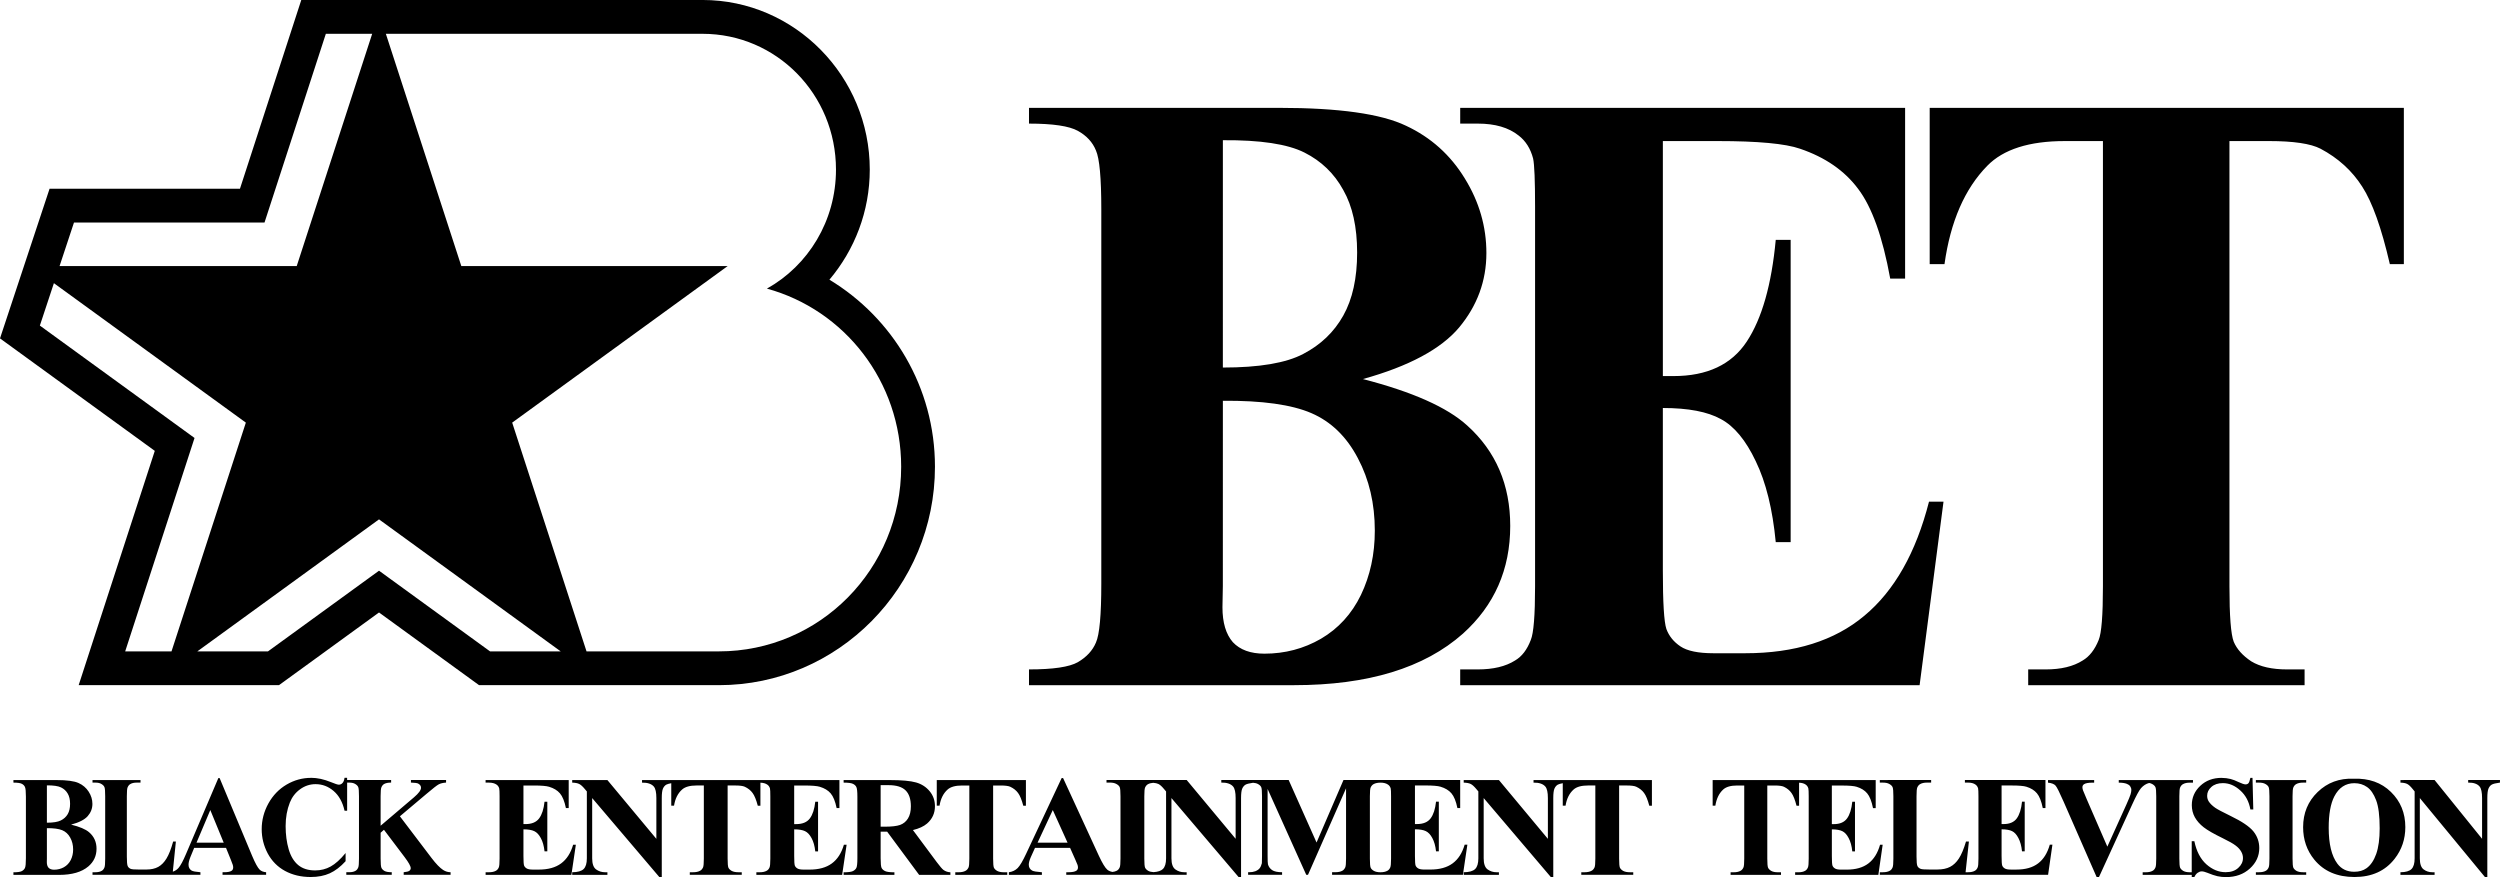 <?xml version="1.0" encoding="UTF-8" standalone="no"?>
<svg
   xmlns:dc="http://purl.org/dc/elements/1.1/"
   xmlns:cc="http://creativecommons.org/ns#"
   xmlns:rdf="http://www.w3.org/1999/02/22-rdf-syntax-ns#"
   xmlns:svg="http://www.w3.org/2000/svg"
   xmlns="http://www.w3.org/2000/svg"
   xmlns:sodipodi="http://sodipodi.sourceforge.net/DTD/sodipodi-0.dtd"
   xmlns:inkscape="http://www.inkscape.org/namespaces/inkscape"
   width="162.333mm"
   height="56.951mm"
   viewBox="0 0 162.333 56.951"
   version="1.1"
   id="svg8"
   inkscape:version="1.0.2-2 (e86c870879, 2021-01-15)"
   sodipodi:docname="BET_1980.svg">
  <defs
     id="defs2" />
  <sodipodi:namedview
     id="base"
     pagecolor="#ffffff"
     bordercolor="#666666"
     borderopacity="1.0"
     inkscape:pageopacity="0.0"
     inkscape:pageshadow="2"
     inkscape:zoom="1"
     inkscape:cx="333.25747"
     inkscape:cy="164.62619"
     inkscape:document-units="mm"
     inkscape:current-layer="layer1"
     inkscape:document-rotation="0"
     showgrid="false"
     inkscape:window-width="1366"
     inkscape:window-height="705"
     inkscape:window-x="-8"
     inkscape:window-y="-8"
     inkscape:window-maximized="1"
     inkscape:snap-global="true"
     showguides="true"
     inkscape:guide-bbox="true"
     inkscape:snap-smooth-nodes="false"
     inkscape:snap-bbox="false"
     inkscape:bbox-paths="false"
     inkscape:bbox-nodes="true"
     inkscape:snap-nodes="true">
    <sodipodi:guide
       position="31.107,12.461"
       orientation="0,-1"
       id="guide6368" />
  </sodipodi:namedview>
  <g
     inkscape:label="Layer 1"
     inkscape:groupmode="layer"
     id="layer1"
     style="opacity:1"
     transform="translate(-10.594,-105.811)">
    <g
       id="g6383">
      <path
         id="path4506"
         style="color:#000000;font-style:normal;font-variant:normal;font-weight:normal;font-stretch:normal;font-size:medium;line-height:normal;font-family:sans-serif;font-variant-ligatures:normal;font-variant-position:normal;font-variant-caps:normal;font-variant-numeric:normal;font-variant-alternates:normal;font-variant-east-asian:normal;font-feature-settings:normal;font-variation-settings:normal;text-indent:0;text-align:start;text-decoration:none;text-decoration-line:none;text-decoration-style:solid;text-decoration-color:#000000;letter-spacing:normal;word-spacing:normal;text-transform:none;writing-mode:lr-tb;direction:ltr;text-orientation:mixed;dominant-baseline:auto;baseline-shift:baseline;text-anchor:start;white-space:normal;shape-padding:0;shape-margin:0;inline-size:0;clip-rule:nonzero;display:inline;overflow:visible;visibility:visible;isolation:auto;mix-blend-mode:normal;color-interpolation:sRGB;color-interpolation-filters:linearRGB;solid-color:#000000;solid-opacity:1;vector-effect:none;fill:#000000;fill-opacity:1;fill-rule:evenodd;stroke:none;stroke-width:0.286;stroke-linecap:butt;stroke-linejoin:miter;stroke-miterlimit:4;stroke-dasharray:none;stroke-dashoffset:0;stroke-opacity:1;paint-order:markers stroke fill;color-rendering:auto;image-rendering:auto;shape-rendering:auto;text-rendering:auto;enable-background:accumulate;stop-color:#000000"
         d="m 30.157,105.811 -3.981,12.254 H 13.813 l -3.219,9.719 10.051,7.303 -4.943,15.214 h 13.007 l 6.496,-4.72 6.496,4.72 h 15.572 c 7.751,0 14.031,-6.378 14.031,-14.183 0,-5.16 -2.749,-9.664 -6.853,-12.145 1.63,-1.932 2.62,-4.428 2.62,-7.152 0,-6.042 -4.86,-11.011 -10.859,-11.011 z m 1.595,2.195 h 3.009 l -4.9,15.082 -15.399,-10e-4 0.936,-2.827 h 12.372 z m 3.897,0 h 20.564 c 4.8,0 8.664,3.932 8.664,8.816 0,3.339 -1.807,6.233 -4.484,7.73 5.034,1.38 8.717,6.021 8.717,11.567 0,6.641 -5.279,11.988 -11.836,11.988 h -8.595 l -4.827,-14.854 13.993,-10.166 -17.296,0.001 z m -21.555,16.192 12.464,9.055 -4.827,14.854 h -3.008 l 4.503,-13.857 -10.043,-7.298 z m 21.111,15.337 11.797,8.572 h -4.588 l -7.209,-5.239 -7.209,5.239 h -4.588 z"
         sodipodi:nodetypes="ccccccccccccccccccccccccccccccccccccccccccccccc" />
      <path
         id="path4514"
         style="font-style:normal;font-variant:normal;font-weight:bold;font-stretch:normal;font-size:49.307px;line-height:1;font-family:'Times New Roman';-inkscape-font-specification:'Times New Roman, Bold';text-decoration:none;text-decoration-line:none;text-decoration-color:#000000;letter-spacing:0px;word-spacing:0px;fill:#000000;stroke:none;stroke-width:8.613;stroke-linecap:round;stroke-miterlimit:4;stroke-dasharray:none;paint-order:markers stroke fill"
         d="m 77.41,112.814 v 1.023 c 1.549,0 2.606,0.157 3.172,0.47 0.566,0.313 0.958,0.737 1.174,1.272 0.233,0.516 0.349,1.788 0.349,3.815 v 24.327 c 0,2.027 -0.116,3.299 -0.349,3.815 -0.216,0.516 -0.608,0.94 -1.174,1.272 -0.55,0.313 -1.607,0.47 -3.172,0.47 v 1.023 h 17.21 c 4.796,0 8.451,-1.115 10.966,-3.345 2.048,-1.843 3.072,-4.174 3.072,-6.994 0,-2.672 -0.933,-4.848 -2.798,-6.525 -1.299,-1.18 -3.555,-2.184 -6.769,-3.013 2.981,-0.829 5.062,-1.944 6.245,-3.345 1.182,-1.419 1.774,-3.032 1.774,-4.838 0,-1.714 -0.466,-3.327 -1.399,-4.838 -0.933,-1.53 -2.206,-2.673 -3.822,-3.428 -1.615,-0.774 -4.363,-1.161 -8.243,-1.161 z m 28,0 v 1.023 h 1.146 c 1.12,0 2.002,0.258 2.647,0.774 0.458,0.35 0.772,0.848 0.941,1.493 0.085,0.387 0.127,1.428 0.127,3.124 v 24.66 c 0,1.88 -0.093,3.041 -0.28,3.483 -0.238,0.627 -0.577,1.069 -1.018,1.327 -0.611,0.387 -1.417,0.58 -2.418,0.58 h -1.146 v 1.023 h 29.831 l 1.552,-11.915 h -0.942 c -0.848,3.317 -2.248,5.787 -4.2,7.409 -1.934,1.622 -4.514,2.433 -7.738,2.433 h -2.061 c -0.984,0 -1.697,-0.148 -2.138,-0.443 -0.441,-0.295 -0.747,-0.673 -0.916,-1.133 -0.153,-0.461 -0.229,-1.723 -0.229,-3.787 v -10.561 c 1.646,0 2.901,0.24 3.767,0.719 0.865,0.461 1.621,1.373 2.266,2.737 0.662,1.364 1.094,3.115 1.298,5.253 h 0.968 v -19.628 h -0.968 c -0.272,2.912 -0.899,5.115 -1.883,6.607 -0.984,1.493 -2.571,2.239 -4.76,2.239 h -0.687 v -15.26 h 3.563 c 2.613,0 4.394,0.166 5.345,0.498 1.629,0.553 2.885,1.419 3.767,2.599 0.899,1.18 1.595,3.124 2.088,5.833 h 0.967 v -11.086 z m 30.485,0 v 10.146 h 0.961 c 0.388,-2.765 1.314,-4.894 2.78,-6.386 1.045,-1.069 2.721,-1.603 5.03,-1.603 h 2.478 v 28.917 c 0,1.88 -0.093,3.041 -0.278,3.483 -0.253,0.627 -0.598,1.069 -1.036,1.327 -0.607,0.387 -1.407,0.58 -2.401,0.58 h -1.138 v 1.023 h 17.947 v -1.023 h -1.138 c -0.977,0 -1.752,-0.175 -2.325,-0.525 -0.556,-0.369 -0.936,-0.793 -1.138,-1.272 -0.185,-0.479 -0.278,-1.677 -0.278,-3.594 v -28.917 h 2.553 c 1.601,0 2.722,0.166 3.362,0.498 1.146,0.608 2.047,1.428 2.705,2.46 0.657,1.014 1.255,2.691 1.795,5.032 h 0.91 v -10.146 z m -45.896,2.101 c 2.431,-0.018 4.196,0.248 5.295,0.801 1.099,0.553 1.94,1.364 2.523,2.433 0.599,1.051 0.9,2.405 0.9,4.064 0,1.659 -0.3,3.022 -0.9,4.091 -0.599,1.069 -1.465,1.898 -2.598,2.488 -1.116,0.59 -2.856,0.885 -5.221,0.885 z m 0,16.919 c 2.548,-0.018 4.463,0.249 5.745,0.802 1.282,0.553 2.289,1.529 3.022,2.93 0.733,1.382 1.099,2.949 1.099,4.7 0,1.53 -0.3,2.921 -0.9,4.174 -0.599,1.235 -1.465,2.184 -2.598,2.848 -1.116,0.645 -2.34,0.968 -3.672,0.968 -0.899,0 -1.582,-0.248 -2.048,-0.746 -0.45,-0.516 -0.675,-1.272 -0.675,-2.267 l 0.025,-1.382 z"
         sodipodi:nodetypes="ccccccccccccccccccccccccccccccccccccccccccccccccccccccccccccccccccccccccccccccccccccccccccccccccccccccccc" />
      <path
         id="path4529"
         style="font-style:normal;font-variant:normal;font-weight:bold;font-stretch:normal;font-size:8.393px;line-height:1;font-family:'Times New Roman';-inkscape-font-specification:'Times New Roman, Bold';text-decoration:none;text-decoration-line:none;text-decoration-color:#000000;letter-spacing:-0.699px;word-spacing:1.386px;fill:#000000;stroke:none;stroke-width:1.45;stroke-linecap:round;stroke-miterlimit:4;stroke-dasharray:none;paint-order:markers stroke fill"
         d="m 30.787,156.32 c -0.558,0 -1.086,0.145 -1.583,0.436 -0.495,0.291 -0.889,0.699 -1.182,1.226 -0.29,0.527 -0.435,1.084 -0.435,1.671 0,0.557 0.131,1.082 0.392,1.575 0.265,0.493 0.639,0.872 1.122,1.135 0.486,0.263 1.041,0.395 1.665,0.395 0.474,0 0.889,-0.08 1.243,-0.241 0.357,-0.163 0.698,-0.426 1.026,-0.786 v -0.531 c -0.339,0.415 -0.663,0.707 -0.97,0.876 -0.305,0.169 -0.641,0.254 -1.009,0.254 -0.449,0 -0.814,-0.115 -1.095,-0.345 -0.282,-0.233 -0.489,-0.575 -0.621,-1.026 -0.132,-0.454 -0.199,-0.956 -0.199,-1.507 0,-0.56 0.091,-1.069 0.272,-1.526 0.141,-0.357 0.364,-0.646 0.668,-0.867 0.305,-0.221 0.64,-0.331 1.005,-0.331 0.437,0 0.828,0.149 1.173,0.445 0.345,0.297 0.581,0.723 0.708,1.28 h 0.168 v -1.825 h 0.14 c 0.164,0 0.293,0.03 0.388,0.091 0.098,0.058 0.162,0.126 0.194,0.204 0.032,0.079 0.047,0.276 0.047,0.59 v 4.049 c 0,0.309 -0.016,0.499 -0.047,0.572 -0.04,0.103 -0.098,0.176 -0.172,0.218 -0.104,0.064 -0.24,0.095 -0.41,0.095 h -0.194 v 0.168 h 2.95 v -0.168 c -0.216,0 -0.372,-0.028 -0.47,-0.082 -0.098,-0.058 -0.164,-0.126 -0.199,-0.204 -0.035,-0.079 -0.052,-0.278 -0.052,-0.599 v -1.68 l 0.216,-0.191 1.341,1.775 c 0.265,0.351 0.397,0.59 0.397,0.718 0,0.067 -0.029,0.123 -0.086,0.168 -0.055,0.045 -0.178,0.077 -0.371,0.095 v 0.168 h 3.045 v -0.168 c -0.17,0 -0.331,-0.049 -0.483,-0.146 -0.21,-0.136 -0.46,-0.395 -0.751,-0.776 l -2.057,-2.71 1.713,-1.444 c 0.42,-0.357 0.687,-0.566 0.802,-0.627 0.118,-0.064 0.279,-0.103 0.483,-0.118 v -0.168 h -2.282 v 0.168 c 0.25,0.009 0.407,0.03 0.47,0.064 0.124,0.067 0.185,0.157 0.185,0.272 0,0.154 -0.151,0.36 -0.453,0.618 l -2.17,1.848 v -1.916 c 0,-0.312 0.017,-0.506 0.052,-0.581 0.043,-0.1 0.102,-0.171 0.177,-0.213 0.104,-0.06 0.255,-0.091 0.453,-0.091 v -0.168 h -2.858 v -0.141 h -0.168 c -0.02,0.154 -0.065,0.268 -0.134,0.34 -0.066,0.07 -0.145,0.105 -0.237,0.105 -0.072,0 -0.24,-0.054 -0.505,-0.164 -0.457,-0.188 -0.891,-0.282 -1.302,-0.282 z m 124.06,0 c -0.556,0 -1.017,0.173 -1.383,0.518 -0.366,0.345 -0.549,0.762 -0.549,1.253 0,0.288 0.066,0.551 0.198,0.79 0.135,0.239 0.327,0.455 0.576,0.649 0.249,0.194 0.658,0.428 1.226,0.704 0.406,0.197 0.688,0.357 0.848,0.482 0.16,0.121 0.278,0.249 0.355,0.386 0.08,0.136 0.119,0.277 0.119,0.422 0,0.245 -0.103,0.46 -0.309,0.644 -0.203,0.185 -0.476,0.277 -0.82,0.277 -0.446,0 -0.862,-0.171 -1.249,-0.513 -0.384,-0.345 -0.644,-0.845 -0.779,-1.498 h -0.171 v 2.016 H 152.784 c -0.175,0 -0.315,-0.029 -0.419,-0.086 -0.101,-0.061 -0.171,-0.13 -0.208,-0.209 -0.034,-0.079 -0.051,-0.276 -0.051,-0.59 v -4.049 c 0,-0.309 0.017,-0.499 0.051,-0.572 0.046,-0.103 0.109,-0.176 0.189,-0.218 0.111,-0.064 0.256,-0.095 0.437,-0.095 h 0.208 v -0.168 h -2.768 -2.051 v 0.168 c 0.218,0 0.394,0.026 0.526,0.078 0.095,0.036 0.167,0.089 0.216,0.159 0.049,0.07 0.074,0.15 0.074,0.24 0,0.079 -0.017,0.174 -0.051,0.286 -0.034,0.112 -0.124,0.333 -0.272,0.663 l -1.235,2.729 -1.332,-3.065 c -0.141,-0.324 -0.224,-0.522 -0.249,-0.595 -0.025,-0.076 -0.037,-0.141 -0.037,-0.195 0,-0.088 0.036,-0.154 0.107,-0.2 0.098,-0.067 0.283,-0.1 0.553,-0.1 h 0.102 v -0.168 h -2.997 v 0.168 c 0.243,0.027 0.407,0.092 0.493,0.195 0.089,0.103 0.262,0.449 0.521,1.04 l 2.144,4.894 h 0.152 l 2.153,-4.703 c 0.255,-0.56 0.447,-0.916 0.576,-1.067 0.157,-0.178 0.334,-0.289 0.529,-0.338 0.077,0.015 0.146,0.037 0.201,0.07 0.104,0.058 0.174,0.126 0.208,0.204 0.034,0.079 0.051,0.276 0.051,0.59 v 4.049 c 0,0.309 -0.017,0.499 -0.051,0.572 -0.043,0.103 -0.104,0.176 -0.184,0.218 -0.111,0.064 -0.257,0.095 -0.438,0.095 h -0.208 v 0.168 h 3.187 v 0.141 h 0.171 c 0.055,-0.124 0.127,-0.217 0.217,-0.277 0.089,-0.061 0.174,-0.09 0.254,-0.09 0.095,0 0.216,0.03 0.364,0.09 0.264,0.109 0.484,0.183 0.659,0.223 0.175,0.039 0.361,0.059 0.558,0.059 0.627,0 1.143,-0.185 1.548,-0.554 0.409,-0.372 0.613,-0.815 0.613,-1.33 0,-0.406 -0.126,-0.766 -0.378,-1.081 -0.255,-0.315 -0.748,-0.649 -1.48,-1.003 -0.522,-0.254 -0.856,-0.431 -1,-0.531 -0.197,-0.139 -0.34,-0.28 -0.429,-0.422 -0.065,-0.106 -0.097,-0.227 -0.097,-0.363 0,-0.215 0.09,-0.404 0.272,-0.568 0.184,-0.166 0.433,-0.25 0.747,-0.25 0.406,0 0.782,0.158 1.129,0.473 0.35,0.312 0.57,0.725 0.659,1.239 h 0.189 l -0.051,-2.052 h -0.138 c -0.04,0.185 -0.083,0.301 -0.129,0.35 -0.046,0.049 -0.109,0.072 -0.189,0.072 -0.083,0 -0.229,-0.049 -0.438,-0.146 -0.206,-0.1 -0.381,-0.168 -0.526,-0.204 -0.191,-0.048 -0.387,-0.072 -0.59,-0.072 z m -130.075,0.014 -2.092,4.912 c -0.198,0.469 -0.365,0.779 -0.5,0.93 -0.101,0.111 -0.223,0.189 -0.365,0.236 l 0.199,-1.956 h -0.177 c -0.135,0.484 -0.278,0.851 -0.431,1.099 -0.15,0.248 -0.328,0.43 -0.535,0.545 -0.207,0.115 -0.466,0.172 -0.776,0.172 h -0.488 c -0.276,0 -0.45,-0.013 -0.522,-0.041 -0.101,-0.042 -0.168,-0.106 -0.203,-0.191 -0.035,-0.088 -0.052,-0.289 -0.052,-0.604 v -3.922 c 0,-0.309 0.016,-0.499 0.047,-0.572 0.043,-0.103 0.102,-0.176 0.177,-0.218 0.104,-0.064 0.24,-0.095 0.41,-0.095 h 0.254 v -0.168 H 16.601 v 0.168 h 0.194 c 0.164,-1e-5 0.293,0.03 0.388,0.091 0.098,0.058 0.163,0.126 0.194,0.204 0.032,0.079 0.047,0.276 0.047,0.59 v 4.049 c 0,0.309 -0.016,0.499 -0.047,0.572 -0.04,0.103 -0.098,0.176 -0.172,0.218 -0.104,0.064 -0.24,0.095 -0.41,0.095 H 16.601 v 0.168 h 5.193 1.814 v -0.168 c -0.305,-0.024 -0.496,-0.061 -0.574,-0.109 -0.132,-0.082 -0.198,-0.209 -0.198,-0.381 0,-0.13 0.04,-0.295 0.121,-0.495 l 0.246,-0.599 h 2.066 l 0.311,0.767 c 0.081,0.2 0.124,0.313 0.129,0.34 0.017,0.058 0.026,0.113 0.026,0.168 0,0.091 -0.032,0.161 -0.095,0.209 -0.092,0.067 -0.252,0.1 -0.479,0.1 H 25.044 v 0.168 h 2.83 v -0.168 c -0.178,-0.015 -0.316,-0.07 -0.414,-0.163 -0.129,-0.124 -0.295,-0.425 -0.496,-0.903 l -2.109,-5.048 z m 54.758,0 -2.305,4.912 c -0.219,0.469 -0.402,0.779 -0.551,0.93 -0.149,0.148 -0.339,0.24 -0.57,0.273 v 0.168 h 2.143 v -0.168 c -0.336,-0.024 -0.547,-0.061 -0.632,-0.109 -0.146,-0.082 -0.219,-0.209 -0.219,-0.381 0,-0.13 0.045,-0.295 0.133,-0.495 l 0.271,-0.599 h 2.277 l 0.342,0.767 c 0.089,0.2 0.137,0.313 0.143,0.34 0.019,0.058 0.028,0.113 0.028,0.168 0,0.091 -0.035,0.161 -0.105,0.209 -0.101,0.067 -0.277,0.1 -0.527,0.1 h -0.128 v 0.168 h 3.118 2.863 1.837 v -0.168 h -0.152 c -0.219,0 -0.413,-0.062 -0.584,-0.186 -0.168,-0.124 -0.252,-0.363 -0.252,-0.717 v -3.914 l 4.358,5.126 h 0.162 v -5.126 c 0,-0.291 0.025,-0.495 0.076,-0.613 0.054,-0.121 0.127,-0.207 0.219,-0.259 0.086,-0.049 0.255,-0.088 0.486,-0.121 0.123,0.011 0.233,0.034 0.314,0.08 0.108,0.058 0.179,0.126 0.214,0.204 0.035,0.076 0.052,0.27 0.052,0.581 v 3.895 c 0,0.275 -0.003,0.43 -0.009,0.463 -0.035,0.142 -0.084,0.253 -0.147,0.331 -0.063,0.079 -0.157,0.142 -0.28,0.191 -0.124,0.045 -0.257,0.067 -0.4,0.064 h -0.066 v 0.168 h 2.205 v -0.168 c -0.295,0 -0.512,-0.047 -0.651,-0.141 -0.136,-0.097 -0.225,-0.221 -0.266,-0.372 -0.016,-0.07 -0.023,-0.255 -0.023,-0.558 v -4.336 l 2.509,5.575 h 0.114 l 2.471,-5.616 v 4.562 c 0,0.309 -0.018,0.499 -0.052,0.572 -0.048,0.103 -0.111,0.176 -0.19,0.218 -0.114,0.064 -0.266,0.095 -0.456,0.095 h -0.209 v 0.168 h 3.365 5.13 l 0.29,-1.957 h -0.176 c -0.158,0.545 -0.42,0.951 -0.784,1.217 -0.361,0.266 -0.843,0.399 -1.445,0.399 h -0.385 c -0.184,0 -0.317,-0.024 -0.4,-0.072 -0.082,-0.048 -0.139,-0.11 -0.171,-0.186 -0.029,-0.076 -0.043,-0.283 -0.043,-0.622 v -1.734 c 0.307,0 0.542,0.04 0.704,0.118 0.162,0.076 0.303,0.225 0.423,0.449 0.123,0.224 0.204,0.512 0.242,0.863 h 0.181 v -3.223 h -0.181 c -0.051,0.478 -0.168,0.84 -0.352,1.085 -0.184,0.245 -0.48,0.368 -0.889,0.368 h -0.128 v -2.506 h 0.665 c 0.488,0 0.821,0.028 0.998,0.082 0.304,0.091 0.539,0.233 0.704,0.426 0.168,0.194 0.298,0.513 0.389,0.958 h 0.181 v -1.821 h -4.955 -2.623 l -1.749,4.059 -1.811,-4.059 h -2.245 -2.129 v 0.168 c 0.358,-0.006 0.613,0.079 0.765,0.254 0.111,0.13 0.166,0.38 0.166,0.749 v 2.647 l -3.179,-3.818 h -1.837 -3.369 v 0.168 h 0.214 c 0.181,-1e-5 0.323,0.03 0.428,0.091 0.108,0.058 0.179,0.126 0.214,0.204 0.035,0.079 0.052,0.276 0.052,0.59 v 4.049 c 0,0.309 -0.017,0.499 -0.052,0.572 -0.044,0.103 -0.108,0.176 -0.19,0.218 -0.075,0.042 -0.172,0.065 -0.279,0.079 -0.139,-0.025 -0.251,-0.074 -0.336,-0.147 -0.143,-0.124 -0.325,-0.425 -0.547,-0.903 l -2.324,-5.048 z m 83.89,0.041 c -0.922,-0.036 -1.699,0.251 -2.332,0.863 -0.63,0.608 -0.945,1.369 -0.945,2.283 0,0.814 0.243,1.518 0.728,2.111 0.615,0.751 1.485,1.126 2.609,1.126 1.122,0 1.99,-0.393 2.604,-1.18 0.464,-0.593 0.696,-1.28 0.696,-2.061 0,-0.914 -0.312,-1.675 -0.936,-2.283 -0.621,-0.608 -1.429,-0.895 -2.425,-0.858 z m -151.954,0.086 v 0.168 c 0.267,0 0.45,0.026 0.547,0.078 0.098,0.051 0.166,0.121 0.203,0.209 0.04,0.085 0.06,0.294 0.06,0.627 v 3.995 c 0,0.333 -0.02,0.542 -0.06,0.627 -0.037,0.085 -0.105,0.154 -0.203,0.209 -0.095,0.051 -0.277,0.078 -0.547,0.078 v 0.168 h 2.971 c 0.828,0 1.46,-0.183 1.894,-0.55 0.354,-0.303 0.531,-0.685 0.531,-1.148 0,-0.439 -0.161,-0.796 -0.483,-1.071 -0.224,-0.194 -0.614,-0.359 -1.169,-0.495 0.515,-0.136 0.874,-0.32 1.079,-0.55 0.204,-0.233 0.306,-0.497 0.306,-0.794 0,-0.281 -0.081,-0.546 -0.242,-0.795 -0.161,-0.251 -0.381,-0.439 -0.66,-0.563 -0.279,-0.127 -0.753,-0.191 -1.423,-0.191 z m 30.659,0 v 0.168 h 0.214 c 0.209,-1e-5 0.374,0.043 0.494,0.127 0.086,0.058 0.144,0.14 0.176,0.246 0.016,0.064 0.024,0.234 0.024,0.513 v 4.049 c 0,0.309 -0.018,0.499 -0.052,0.572 -0.044,0.103 -0.108,0.176 -0.19,0.218 -0.114,0.064 -0.264,0.095 -0.451,0.095 h -0.214 v 0.168 h 5.57 l 0.29,-1.957 h -0.176 c -0.158,0.545 -0.42,0.951 -0.784,1.217 -0.361,0.266 -0.843,0.399 -1.445,0.399 h -0.385 c -0.184,0 -0.317,-0.024 -0.399,-0.072 -0.082,-0.048 -0.14,-0.11 -0.171,-0.186 -0.029,-0.076 -0.043,-0.283 -0.043,-0.622 v -1.734 c 0.307,0 0.542,0.04 0.704,0.118 0.162,0.076 0.303,0.225 0.423,0.449 0.124,0.224 0.204,0.512 0.242,0.863 h 0.181 v -3.223 h -0.181 c -0.051,0.478 -0.168,0.84 -0.352,1.085 -0.184,0.245 -0.48,0.368 -0.889,0.368 h -0.128 v -2.506 h 0.666 c 0.488,0 0.82,0.028 0.998,0.082 0.304,0.091 0.539,0.233 0.704,0.426 0.168,0.194 0.298,0.513 0.389,0.958 h 0.181 v -1.821 z m 5.624,0 v 0.168 c 0.196,0.006 0.347,0.035 0.452,0.086 0.105,0.051 0.225,0.159 0.361,0.323 l 0.138,0.163 v 4.345 c 0,0.327 -0.07,0.558 -0.209,0.694 -0.139,0.136 -0.387,0.206 -0.742,0.209 v 0.168 h 2.286 v -0.168 h -0.152 c -0.219,0 -0.414,-0.062 -0.585,-0.186 -0.168,-0.124 -0.252,-0.363 -0.252,-0.717 v -3.914 l 4.358,5.126 h 0.161 v -5.126 c 0,-0.291 0.025,-0.495 0.076,-0.613 0.054,-0.121 0.127,-0.207 0.219,-0.259 0.063,-0.036 0.18,-0.066 0.321,-0.093 v 1.459 h 0.18 c 0.073,-0.454 0.247,-0.803 0.523,-1.048 0.196,-0.176 0.512,-0.263 0.946,-0.263 h 0.466 v 4.749 c 0,0.309 -0.018,0.499 -0.052,0.572 -0.048,0.103 -0.112,0.176 -0.195,0.218 -0.114,0.064 -0.264,0.095 -0.451,0.095 h -0.214 v 0.168 h 3.374 v -0.168 h -0.214 c -0.184,0 -0.329,-0.029 -0.437,-0.086 -0.105,-0.06 -0.176,-0.13 -0.214,-0.209 -0.035,-0.079 -0.052,-0.276 -0.052,-0.59 v -4.749 h 0.48 c 0.301,0 0.512,0.027 0.632,0.082 0.215,0.1 0.385,0.235 0.508,0.405 0.124,0.166 0.236,0.441 0.338,0.826 h 0.171 v -1.495 c 0.185,0.006 0.334,0.047 0.444,0.124 0.086,0.058 0.144,0.14 0.176,0.246 0.016,0.064 0.024,0.234 0.024,0.513 v 4.049 c 0,0.309 -0.018,0.499 -0.052,0.572 -0.044,0.103 -0.107,0.176 -0.19,0.218 -0.114,0.064 -0.264,0.095 -0.451,0.095 h -0.214 v 0.168 h 5.57 l 0.29,-1.957 h -0.176 c -0.158,0.545 -0.42,0.951 -0.785,1.217 -0.361,0.266 -0.843,0.399 -1.445,0.399 h -0.385 c -0.184,0 -0.317,-0.024 -0.399,-0.072 -0.082,-0.048 -0.14,-0.11 -0.171,-0.186 -0.029,-0.076 -0.042,-0.283 -0.042,-0.622 v -1.734 c 0.307,0 0.542,0.04 0.703,0.118 0.162,0.076 0.303,0.225 0.423,0.449 0.124,0.224 0.204,0.512 0.242,0.863 h 0.181 v -3.223 h -0.181 c -0.051,0.478 -0.168,0.84 -0.352,1.085 -0.184,0.245 -0.48,0.368 -0.889,0.368 h -0.128 v -2.506 h 0.665 c 0.488,0 0.82,0.028 0.998,0.082 0.304,0.091 0.539,0.233 0.704,0.426 0.168,0.194 0.298,0.513 0.389,0.958 h 0.181 v -1.821 H 59.97 54.412 52.283 v 0.168 c 0.358,-0.006 0.613,0.079 0.765,0.254 0.111,0.13 0.166,0.38 0.166,0.749 v 2.647 l -3.18,-3.818 z m 17.624,0 v 0.168 c 0.295,0 0.496,0.026 0.604,0.078 0.108,0.051 0.182,0.121 0.223,0.209 0.044,0.085 0.067,0.294 0.067,0.627 v 3.995 c 0,0.333 -0.023,0.542 -0.067,0.627 -0.041,0.085 -0.115,0.154 -0.223,0.209 -0.105,0.051 -0.306,0.078 -0.604,0.078 v 0.168 h 3.298 v -0.168 c -0.295,0 -0.496,-0.026 -0.604,-0.078 -0.108,-0.051 -0.183,-0.119 -0.228,-0.204 -0.041,-0.088 -0.062,-0.298 -0.062,-0.631 v -1.725 h 0.423 l 2.077,2.806 h 2.029 v -0.168 c -0.171,-0.009 -0.322,-0.061 -0.452,-0.155 -0.086,-0.067 -0.23,-0.235 -0.432,-0.504 l -1.549,-2.084 c 0.393,-0.094 0.699,-0.235 0.917,-0.422 0.342,-0.297 0.513,-0.672 0.513,-1.126 0,-0.372 -0.114,-0.696 -0.342,-0.971 -0.228,-0.278 -0.523,-0.469 -0.884,-0.572 -0.361,-0.103 -0.931,-0.155 -1.711,-0.155 z m 6.048,0 v 1.666 h 0.18 c 0.073,-0.454 0.247,-0.803 0.523,-1.048 0.196,-0.176 0.512,-0.263 0.946,-0.263 h 0.466 v 4.749 c 0,0.309 -0.018,0.499 -0.052,0.572 -0.048,0.103 -0.112,0.176 -0.195,0.218 -0.114,0.064 -0.264,0.095 -0.451,0.095 h -0.214 v 0.168 h 3.374 v -0.168 h -0.214 c -0.184,0 -0.329,-0.029 -0.437,-0.086 -0.105,-0.06 -0.176,-0.13 -0.214,-0.209 -0.035,-0.079 -0.052,-0.276 -0.052,-0.59 v -4.749 h 0.48 c 0.301,0 0.512,0.027 0.632,0.082 0.215,0.1 0.385,0.235 0.508,0.405 0.124,0.166 0.236,0.441 0.338,0.826 h 0.171 v -1.666 z m 34.216,0 v 0.168 c 0.196,0.006 0.347,0.035 0.452,0.086 0.105,0.051 0.225,0.159 0.361,0.323 l 0.138,0.163 v 4.345 c 0,0.327 -0.07,0.558 -0.209,0.694 -0.139,0.136 -0.387,0.206 -0.742,0.209 v 0.168 h 2.286 v -0.168 h -0.152 c -0.219,0 -0.414,-0.062 -0.585,-0.186 -0.168,-0.124 -0.252,-0.363 -0.252,-0.717 v -3.914 l 4.358,5.126 h 0.161 v -5.126 c 0,-0.291 0.025,-0.495 0.076,-0.613 0.054,-0.121 0.127,-0.207 0.219,-0.259 0.063,-0.036 0.18,-0.066 0.321,-0.093 v 1.459 h 0.181 c 0.073,-0.454 0.247,-0.803 0.522,-1.048 0.196,-0.176 0.512,-0.263 0.946,-0.263 h 0.466 v 4.749 c 0,0.309 -0.018,0.499 -0.052,0.572 -0.048,0.103 -0.112,0.176 -0.195,0.218 -0.114,0.064 -0.264,0.095 -0.451,0.095 h -0.214 v 0.168 h 3.374 v -0.168 h -0.214 c -0.184,0 -0.329,-0.029 -0.437,-0.086 -0.104,-0.06 -0.176,-0.13 -0.214,-0.209 -0.035,-0.079 -0.052,-0.276 -0.052,-0.59 v -4.749 h 0.48 c 0.301,0 0.512,0.027 0.632,0.082 0.215,0.1 0.385,0.235 0.508,0.405 0.124,0.166 0.236,0.441 0.338,0.826 h 0.171 v -1.666 h -5.558 -2.129 v 0.168 c 0.358,-0.006 0.614,0.079 0.766,0.254 0.111,0.13 0.166,0.38 0.166,0.749 v 2.647 l -3.18,-3.818 z m 16.165,0 v 1.666 h 0.175 c 0.071,-0.454 0.24,-0.803 0.507,-1.048 0.191,-0.176 0.496,-0.263 0.917,-0.263 h 0.452 v 4.749 c 0,0.309 -0.017,0.499 -0.051,0.572 -0.046,0.103 -0.109,0.176 -0.189,0.218 -0.111,0.064 -0.257,0.095 -0.438,0.095 h -0.208 v 0.168 h 3.273 v -0.168 h -0.207 c -0.178,0 -0.32,-0.029 -0.424,-0.086 -0.101,-0.06 -0.171,-0.13 -0.208,-0.209 -0.034,-0.079 -0.051,-0.276 -0.051,-0.59 v -4.749 h 0.465 c 0.292,0 0.496,0.027 0.613,0.082 0.209,0.1 0.373,0.235 0.493,0.405 0.12,0.166 0.229,0.441 0.327,0.826 h 0.166 v -1.495 c 0.179,0.007 0.324,0.047 0.431,0.124 0.083,0.058 0.14,0.14 0.171,0.246 0.015,0.064 0.023,0.234 0.023,0.513 v 4.049 c 0,0.309 -0.017,0.499 -0.051,0.572 -0.043,0.103 -0.104,0.176 -0.184,0.218 -0.111,0.064 -0.257,0.095 -0.438,0.095 h -0.208 v 0.168 h 5.403 l 0.281,-1.957 h -0.17 c -0.154,0.545 -0.407,0.951 -0.761,1.217 -0.35,0.266 -0.817,0.399 -1.401,0.399 h -0.374 c -0.178,0 -0.307,-0.024 -0.387,-0.072 -0.08,-0.048 -0.136,-0.11 -0.166,-0.186 -0.028,-0.076 -0.041,-0.283 -0.041,-0.622 v -1.734 c 0.298,0 0.525,0.04 0.682,0.118 0.157,0.076 0.293,0.225 0.41,0.449 0.12,0.224 0.199,0.512 0.235,0.863 h 0.175 v -3.223 h -0.175 c -0.049,0.478 -0.163,0.84 -0.342,1.085 -0.178,0.245 -0.465,0.368 -0.862,0.368 h -0.124 v -2.506 h 0.645 c 0.473,0 0.796,0.028 0.968,0.082 0.295,0.091 0.523,0.233 0.682,0.426 0.163,0.194 0.289,0.513 0.378,0.958 h 0.175 v -1.821 h -4.976 z m 10.854,0 v 0.168 h 0.208 c 0.175,-1e-5 0.314,0.03 0.415,0.091 0.104,0.058 0.173,0.126 0.207,0.204 0.034,0.079 0.051,0.276 0.051,0.59 v 4.049 c 0,0.309 -0.017,0.499 -0.051,0.572 -0.043,0.103 -0.104,0.176 -0.184,0.218 -0.111,0.064 -0.257,0.095 -0.438,0.095 h -0.208 v 0.168 h 5.55 5.377 l 0.281,-1.957 h -0.171 c -0.154,0.545 -0.407,0.951 -0.761,1.217 -0.35,0.266 -0.817,0.399 -1.401,0.399 h -0.373 c -0.178,0 -0.307,-0.024 -0.387,-0.072 -0.08,-0.048 -0.135,-0.11 -0.166,-0.186 -0.028,-0.076 -0.042,-0.283 -0.042,-0.622 v -1.734 c 0.298,0 0.526,0.04 0.682,0.118 0.157,0.076 0.293,0.225 0.41,0.449 0.12,0.224 0.198,0.512 0.235,0.863 h 0.175 v -3.223 h -0.175 c -0.049,0.478 -0.163,0.84 -0.341,1.085 -0.178,0.245 -0.466,0.368 -0.862,0.368 h -0.124 v -2.506 h 0.646 c 0.473,0 0.796,0.028 0.968,0.082 0.295,0.091 0.522,0.233 0.682,0.426 0.163,0.194 0.289,0.513 0.378,0.958 h 0.175 v -1.821 h -5.231 v 0.168 h 0.207 c 0.203,-1e-5 0.363,0.043 0.479,0.127 0.083,0.058 0.14,0.14 0.171,0.246 0.015,0.064 0.023,0.234 0.023,0.513 v 4.049 c 0,0.309 -0.017,0.499 -0.051,0.572 -0.043,0.103 -0.104,0.176 -0.184,0.218 -0.111,0.064 -0.257,0.095 -0.438,0.095 h -0.163 l 0.216,-1.993 h -0.189 c -0.144,0.484 -0.298,0.851 -0.461,1.099 -0.16,0.248 -0.351,0.43 -0.572,0.545 -0.221,0.115 -0.497,0.172 -0.829,0.172 h -0.521 c -0.295,0 -0.481,-0.013 -0.557,-0.041 -0.107,-0.042 -0.18,-0.106 -0.217,-0.191 -0.037,-0.088 -0.055,-0.289 -0.055,-0.604 v -3.922 c 0,-0.309 0.017,-0.499 0.051,-0.572 0.046,-0.103 0.109,-0.176 0.189,-0.218 0.111,-0.064 0.256,-0.095 0.437,-0.095 h 0.272 v -0.168 z m 24.418,0 v 0.168 h 0.208 c 0.175,-1e-5 0.313,0.03 0.415,0.091 0.104,0.058 0.174,0.126 0.208,0.204 0.034,0.079 0.051,0.276 0.051,0.59 v 4.049 c 0,0.309 -0.017,0.499 -0.051,0.572 -0.043,0.103 -0.104,0.176 -0.184,0.218 -0.111,0.064 -0.257,0.095 -0.438,0.095 h -0.208 v 0.168 h 3.268 v -0.168 h -0.208 c -0.175,0 -0.315,-0.029 -0.419,-0.086 -0.101,-0.06 -0.171,-0.13 -0.208,-0.209 -0.034,-0.079 -0.051,-0.276 -0.051,-0.59 v -4.049 c 0,-0.309 0.017,-0.499 0.051,-0.572 0.046,-0.103 0.109,-0.176 0.189,-0.218 0.111,-0.064 0.257,-0.095 0.438,-0.095 h 0.208 v -0.168 z m 9.389,0 v 0.168 c 0.191,0.006 0.337,0.035 0.438,0.086 0.101,0.051 0.218,0.159 0.35,0.323 l 0.133,0.163 v 4.345 c 0,0.327 -0.067,0.558 -0.203,0.694 -0.135,0.136 -0.375,0.206 -0.719,0.209 v 0.168 h 2.218 v -0.168 h -0.148 c -0.212,0 -0.401,-0.062 -0.567,-0.186 -0.163,-0.124 -0.244,-0.363 -0.244,-0.717 v -3.914 l 4.227,5.126 h 0.156 v -5.126 c 0,-0.291 0.025,-0.495 0.074,-0.613 0.052,-0.121 0.123,-0.207 0.212,-0.259 0.092,-0.054 0.27,-0.098 0.535,-0.132 v -0.168 h -2.065 v 0.168 c 0.347,-0.006 0.595,0.079 0.742,0.254 0.108,0.13 0.161,0.38 0.161,0.749 v 2.647 l -3.084,-3.818 z m -66.227,0.169 c 0.204,0.001 0.366,0.043 0.484,0.127 0.086,0.058 0.144,0.14 0.176,0.246 0.016,0.064 0.024,0.234 0.024,0.513 v 4.049 c 0,0.309 -0.018,0.499 -0.052,0.572 -0.044,0.103 -0.108,0.176 -0.19,0.218 -0.112,0.062 -0.26,0.094 -0.443,0.095 -0.176,-8.5e-4 -0.318,-0.029 -0.424,-0.086 -0.108,-0.06 -0.179,-0.13 -0.214,-0.209 -0.035,-0.079 -0.052,-0.276 -0.052,-0.59 v -4.058 c 0,-0.306 0.018,-0.495 0.052,-0.567 0.048,-0.1 0.111,-0.171 0.19,-0.214 0.113,-0.063 0.263,-0.094 0.45,-0.095 z m -14.762,0.011 c 0.138,0.013 0.256,0.035 0.338,0.075 0.105,0.051 0.225,0.159 0.361,0.323 l 0.138,0.163 v 4.345 c 0,0.327 -0.069,0.558 -0.209,0.694 -0.12,0.117 -0.324,0.182 -0.602,0.201 -0.134,-0.009 -0.25,-0.032 -0.336,-0.078 -0.105,-0.06 -0.176,-0.13 -0.214,-0.209 -0.035,-0.079 -0.052,-0.276 -0.052,-0.59 v -4.049 c 0,-0.309 0.018,-0.499 0.052,-0.572 0.048,-0.103 0.112,-0.176 0.195,-0.218 0.087,-0.048 0.201,-0.072 0.33,-0.084 z m 78,0.025 c 0.31,0 0.584,0.083 0.82,0.249 0.24,0.166 0.437,0.453 0.59,0.858 0.154,0.403 0.23,1.011 0.23,1.825 0,0.684 -0.075,1.239 -0.226,1.666 -0.151,0.424 -0.361,0.733 -0.632,0.926 -0.212,0.151 -0.476,0.227 -0.793,0.227 -0.47,0 -0.836,-0.176 -1.097,-0.527 -0.375,-0.502 -0.562,-1.279 -0.562,-2.329 0,-0.884 0.121,-1.562 0.364,-2.034 0.298,-0.575 0.733,-0.862 1.305,-0.862 z m -95.697,0.127 h 0.508 c 0.51,0 0.88,0.112 1.108,0.336 0.231,0.224 0.347,0.571 0.347,1.04 0,0.324 -0.063,0.587 -0.19,0.79 -0.124,0.2 -0.295,0.339 -0.513,0.418 -0.219,0.076 -0.548,0.113 -0.989,0.113 h -0.271 z m -54.138,0.014 c 0.42,-0.003 0.725,0.041 0.915,0.132 0.19,0.091 0.335,0.224 0.436,0.4 0.104,0.173 0.155,0.395 0.155,0.667 0,0.272 -0.052,0.496 -0.155,0.672 -0.104,0.176 -0.253,0.312 -0.449,0.408 -0.193,0.097 -0.493,0.145 -0.902,0.145 z m 10.611,1.603 0.871,2.12 h -1.768 z m 54.705,0 0.96,2.12 h -1.949 z m -65.316,1.176 c 0.44,-0.003 0.771,0.041 0.992,0.132 0.221,0.091 0.396,0.251 0.522,0.481 0.127,0.227 0.19,0.484 0.19,0.772 0,0.251 -0.052,0.48 -0.156,0.686 -0.104,0.203 -0.253,0.359 -0.448,0.468 -0.193,0.106 -0.404,0.159 -0.634,0.159 -0.155,0 -0.273,-0.041 -0.354,-0.123 -0.078,-0.085 -0.116,-0.209 -0.116,-0.372 l 0.004,-0.227 z"
         sodipodi:nodetypes="cccccccccccccccccccccccccccccccccccccccccccccccccccccccccccccccccccccccccccccccccccccccccccccccccccccccccccccccccccccccccccccccccccccccccccccccccccccccccccccccccccccccccccccccccccccccccccccccccccccccccccccccccccccccccccccccccccccccccccccccccccccccccccccccccccccccccccccccccccccccccccccccccccccccccccccccccccccccccccccccccccccccccccccccccccccccccccccccccccccccccccccccccccccccccccccccccccccccccccccccccccccccccccccccccccccccccccccccccccccccccccccccccccccccccccccccccccccccccccccccccccccccccccccccccccccccccccccccccccccccccccccccccccccccccccccccccccccccccccccccccccccccccccccccccccccccccccccccccccccccccccccccccccccccccccccccccccccccccccccccccccccccccccccccccccccccccccccccccccccccccccccccccccccccccccccccccccccccccccccccccccccccccccccccccccccccccccccccccccccccccccccccccccccccccccccccccccccccccccccccccccccccccccccccccccccccccccccccccccccccccccc" />
    </g>
  </g>
</svg>
